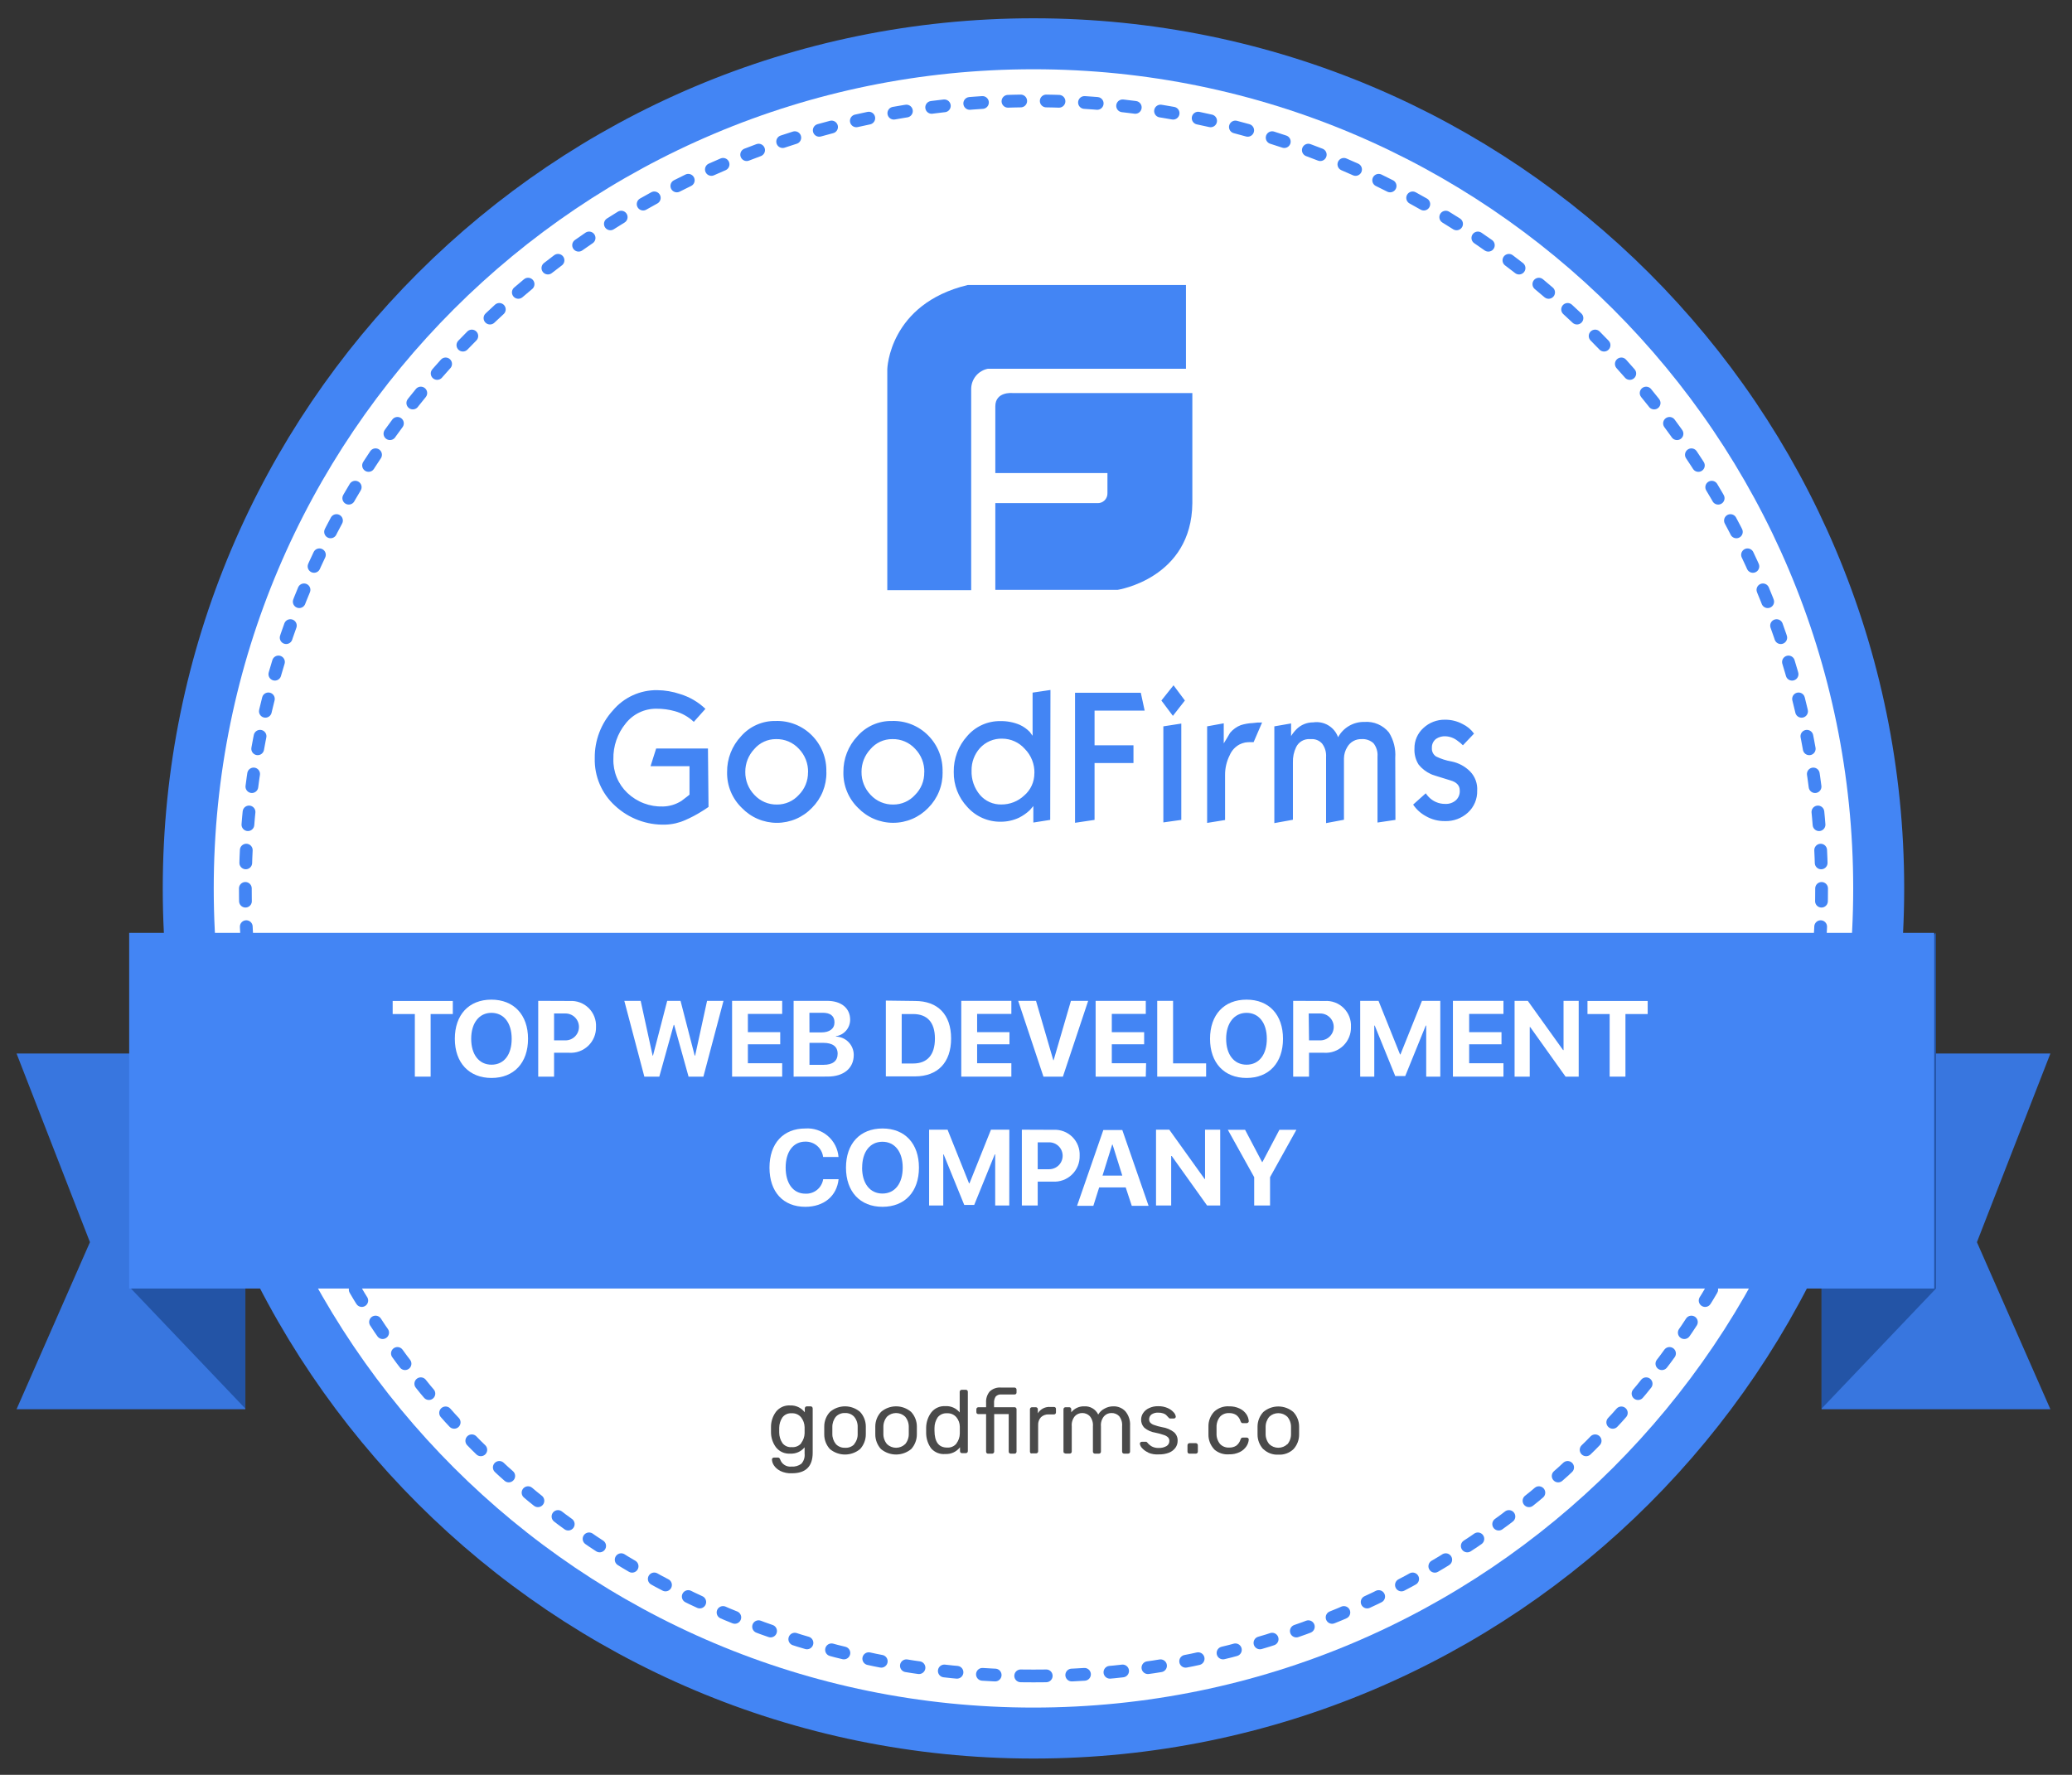 <svg width="328" height="281" viewBox="0 0 328 281" fill="none" xmlns="http://www.w3.org/2000/svg">
<rect x="0" y="0" width="328" height="281" fill="#333333" stroke="none"/>
<path d="M163.6 274.39C237.496 274.39 297.4 214.517 297.4 140.66C297.4 66.803 237.496 6.93 163.6 6.93C89.704 6.93 29.8 66.803 29.8 140.66C29.8 214.517 89.704 274.39 163.6 274.39Z" fill="white" stroke="#4385F4" stroke-width="8.07" stroke-miterlimit="10"/>
<path d="M163.6 265.35C232.503 265.35 288.36 209.525 288.36 140.66C288.36 71.796 232.503 15.97 163.6 15.97C94.697 15.97 38.84 71.796 38.84 140.66C38.84 209.525 94.697 265.35 163.6 265.35Z" stroke="#4385F4" stroke-width="2.02" stroke-miterlimit="10" stroke-linecap="round" stroke-dasharray="2.02 4.04 2.02 4.04 2.02 4.04"/>
<path d="M233.84 125.19C233.859 125.838 233.738 126.482 233.486 127.079C233.234 127.676 232.857 128.212 232.38 128.65C231.38 129.569 230.057 130.055 228.7 130C227.647 130.012 226.61 129.739 225.7 129.21C224.897 128.773 224.211 128.149 223.7 127.39L225.7 125.6C225.821 125.785 225.958 125.96 226.11 126.12C226.447 126.49 226.858 126.784 227.316 126.984C227.774 127.184 228.27 127.285 228.77 127.28C229.386 127.317 229.992 127.113 230.46 126.71C230.675 126.512 230.842 126.268 230.95 125.996C231.057 125.724 231.102 125.431 231.08 125.14C231.08 124.37 230.59 123.84 229.62 123.56C227.69 122.97 226.62 122.64 226.51 122.56C225.761 122.218 225.1 121.708 224.58 121.07C224.098 120.313 223.864 119.426 223.91 118.53C223.897 117.912 224.018 117.299 224.265 116.733C224.512 116.167 224.879 115.661 225.34 115.25C226.265 114.391 227.488 113.925 228.75 113.95C229.716 113.94 230.669 114.174 231.52 114.63C232.246 114.974 232.872 115.497 233.34 116.15L231.58 118C231.327 117.74 231.049 117.505 230.75 117.3C230.197 116.856 229.518 116.601 228.81 116.57C228.293 116.546 227.782 116.686 227.35 116.97C227.126 117.135 226.947 117.353 226.829 117.604C226.71 117.856 226.655 118.132 226.67 118.41C226.648 118.675 226.697 118.941 226.813 119.181C226.929 119.42 227.108 119.624 227.33 119.77C228.104 120.151 228.929 120.417 229.78 120.56C230.895 120.784 231.918 121.334 232.72 122.14C233.11 122.542 233.411 123.021 233.604 123.546C233.797 124.072 233.877 124.632 233.84 125.19ZM220.9 129.81L218.06 130.23V119.78C218.122 119.026 217.897 118.275 217.43 117.68C217.176 117.447 216.878 117.269 216.553 117.155C216.228 117.042 215.883 116.996 215.54 117.02C215.085 117.003 214.634 117.11 214.236 117.331C213.838 117.551 213.507 117.876 213.28 118.27C212.945 118.808 212.761 119.426 212.75 120.06V129.79L209.92 130.32V119.85C209.971 119.095 209.751 118.347 209.3 117.74C209.091 117.5 208.83 117.311 208.537 117.186C208.245 117.062 207.928 117.005 207.61 117.02H207.34C206.895 116.994 206.451 117.1 206.067 117.326C205.682 117.553 205.374 117.888 205.18 118.29C204.814 119.046 204.639 119.881 204.67 120.72V129.79L201.73 130.32V115L204.38 114.54V116.54C204.623 116.144 204.912 115.778 205.24 115.45C205.588 115.103 206.001 114.829 206.456 114.643C206.911 114.458 207.399 114.365 207.89 114.37C208.716 114.247 209.559 114.414 210.275 114.842C210.992 115.271 211.538 115.934 211.82 116.72C212.227 115.971 212.832 115.349 213.569 114.922C214.307 114.495 215.148 114.28 216 114.3C216.732 114.245 217.467 114.368 218.141 114.659C218.815 114.95 219.408 115.399 219.87 115.97C220.619 117.163 220.97 118.564 220.87 119.97L220.9 129.81ZM199.79 114.39L198.45 117.5C198.274 117.488 198.096 117.488 197.92 117.5C197.646 117.5 197.372 117.52 197.1 117.56C196.791 117.624 196.492 117.729 196.21 117.87C195.519 118.241 194.976 118.838 194.67 119.56C194.177 120.529 193.923 121.603 193.93 122.69V129.83L191.09 130.29V115L193.72 114.52V117.7C194.05 117.15 194.41 116.6 194.72 116.03C195.172 115.488 195.753 115.069 196.41 114.81C197.023 114.617 197.658 114.506 198.3 114.48C198.793 114.405 199.292 114.375 199.79 114.39ZM187 129.81L184.16 130.21V115L187 114.56V129.81ZM187.57 110.91L185.67 113.34L183.85 110.91L185.77 108.5L187.57 110.91ZM181.2 112.51H173.27V118H179.43V120.81H173.27V129.81L170.18 130.27V109.68H180.59L181.2 112.51ZM163.75 122.43C163.77 121.713 163.644 120.999 163.379 120.332C163.114 119.665 162.716 119.058 162.21 118.55C161.766 118.052 161.222 117.652 160.614 117.376C160.006 117.101 159.347 116.955 158.68 116.95C158.008 116.926 157.34 117.049 156.721 117.312C156.102 117.575 155.549 117.97 155.1 118.47C154.24 119.443 153.777 120.702 153.8 122C153.749 123.407 154.223 124.783 155.13 125.86C155.548 126.347 156.069 126.735 156.655 126.997C157.241 127.258 157.878 127.385 158.52 127.37C159.852 127.379 161.136 126.878 162.11 125.97C162.625 125.536 163.038 124.993 163.319 124.382C163.601 123.77 163.745 123.104 163.74 122.43H163.75ZM166.25 129.81L163.58 130.23V127.62L163.01 128.28C162.506 128.752 161.937 129.149 161.32 129.46C160.413 129.887 159.422 130.105 158.42 130.1C157.423 130.115 156.434 129.914 155.521 129.512C154.608 129.11 153.793 128.516 153.13 127.77C151.718 126.275 150.946 124.286 150.98 122.23C150.94 120.131 151.702 118.097 153.11 116.54C153.754 115.785 154.557 115.182 155.461 114.772C156.365 114.363 157.348 114.157 158.34 114.17C159.4 114.147 160.453 114.348 161.43 114.76C162.021 115.034 162.556 115.413 163.01 115.88C163.16 116.08 163.31 116.3 163.46 116.49V109.66L166.29 109.24L166.25 129.81ZM146.32 122.28C146.338 121.592 146.218 120.908 145.968 120.267C145.717 119.627 145.34 119.043 144.86 118.55C144.402 118.052 143.843 117.658 143.221 117.394C142.598 117.13 141.926 117.003 141.25 117.02C140.594 117.015 139.946 117.154 139.349 117.427C138.753 117.7 138.224 118.1 137.8 118.6C136.88 119.576 136.371 120.869 136.38 122.21C136.36 123.566 136.878 124.875 137.82 125.85C138.275 126.343 138.829 126.735 139.446 126.999C140.063 127.262 140.729 127.392 141.4 127.38C142.047 127.385 142.688 127.252 143.281 126.992C143.874 126.732 144.405 126.35 144.84 125.87C145.316 125.402 145.691 124.843 145.944 124.226C146.196 123.609 146.321 122.947 146.31 122.28H146.32ZM149.22 122.28C149.234 123.323 149.04 124.358 148.648 125.325C148.257 126.292 147.676 127.171 146.94 127.91C146.221 128.657 145.358 129.252 144.403 129.658C143.449 130.064 142.422 130.273 141.385 130.273C140.348 130.273 139.321 130.064 138.367 129.658C137.412 129.252 136.549 128.657 135.83 127.91C135.076 127.176 134.481 126.295 134.082 125.321C133.683 124.347 133.488 123.302 133.51 122.25C133.483 120.137 134.28 118.097 135.73 116.56C136.406 115.788 137.242 115.173 138.18 114.757C139.117 114.341 140.134 114.134 141.16 114.15C142.235 114.111 143.307 114.297 144.305 114.696C145.304 115.096 146.209 115.7 146.96 116.47C147.705 117.228 148.289 118.129 148.676 119.119C149.063 120.109 149.244 121.168 149.21 122.23L149.22 122.28ZM127.92 122.28C127.936 121.593 127.815 120.909 127.564 120.268C127.314 119.628 126.938 119.044 126.46 118.55C126 118.052 125.44 117.658 124.815 117.394C124.191 117.13 123.518 117.003 122.84 117.02C122.186 117.016 121.539 117.155 120.944 117.428C120.35 117.701 119.823 118.101 119.4 118.6C118.48 119.576 117.971 120.869 117.98 122.21C117.96 123.566 118.478 124.875 119.42 125.85C119.873 126.343 120.425 126.735 121.041 126.998C121.656 127.262 122.321 127.392 122.99 127.38C123.639 127.386 124.282 127.254 124.877 126.994C125.471 126.734 126.004 126.351 126.44 125.87C126.912 125.4 127.285 124.84 127.537 124.223C127.79 123.607 127.916 122.946 127.91 122.28H127.92ZM130.82 122.28C130.835 123.324 130.639 124.36 130.246 125.327C129.853 126.294 129.269 127.173 128.53 127.91C127.812 128.658 126.951 129.254 125.997 129.661C125.043 130.067 124.017 130.277 122.98 130.277C121.943 130.277 120.917 130.067 119.963 129.661C119.009 129.254 118.148 128.658 117.43 127.91C116.673 127.178 116.075 126.297 115.674 125.323C115.273 124.349 115.078 123.303 115.1 122.25C115.073 120.137 115.87 118.097 117.32 116.56C117.998 115.788 118.835 115.172 119.775 114.756C120.714 114.34 121.733 114.133 122.76 114.15C123.835 114.111 124.906 114.298 125.905 114.697C126.904 115.097 127.808 115.701 128.56 116.47C129.305 117.228 129.889 118.129 130.276 119.119C130.663 120.109 130.844 121.168 130.81 122.23L130.82 122.28ZM112.16 127.76C111.68 128.09 111.32 128.33 111.06 128.48C110.236 128.998 109.373 129.453 108.48 129.84C107.494 130.282 106.43 130.526 105.35 130.56C102.391 130.66 99.514 129.581 97.35 127.56C96.309 126.611 95.484 125.45 94.932 124.154C94.38 122.858 94.113 121.458 94.15 120.05C94.11 117.249 95.14 114.538 97.03 112.47C97.888 111.452 98.96 110.637 100.171 110.084C101.381 109.531 102.699 109.253 104.03 109.27C105.269 109.282 106.497 109.491 107.67 109.89C109.168 110.346 110.538 111.148 111.67 112.23L109.83 114.29C108.985 113.487 107.954 112.907 106.83 112.6C105.874 112.33 104.884 112.199 103.89 112.21C102.956 112.202 102.033 112.409 101.192 112.815C100.351 113.221 99.615 113.814 99.04 114.55C97.743 116.136 97.056 118.132 97.1 120.18C97.072 121.181 97.256 122.176 97.638 123.101C98.021 124.027 98.594 124.861 99.32 125.55C100.073 126.263 100.96 126.82 101.93 127.187C102.9 127.554 103.933 127.725 104.97 127.69C106.003 127.664 107.009 127.356 107.88 126.8C108.71 126.16 109.13 125.86 109.15 125.8V121.31H102.98L103.87 118.51H112.07L112.16 127.76Z" fill="#4385F4"/>
<path d="M160.25 62.23C160.25 62.23 157.56 61.96 157.56 64.34V74.9H175.31V78.07C175.319 78.284 175.283 78.497 175.204 78.696C175.125 78.895 175.006 79.075 174.853 79.225C174.7 79.375 174.518 79.491 174.318 79.566C174.117 79.641 173.903 79.673 173.69 79.66H157.56V93.39H176.92C176.92 93.39 188.64 91.6 188.75 79.66V62.23H160.25ZM187.74 45.12H153.21C140.72 48.12 140.46 58.44 140.46 58.44V93.44H153.74V61.57C153.745 60.813 154.013 60.08 154.498 59.499C154.984 58.917 155.656 58.521 156.4 58.38H187.74V45.12Z" fill="#4385F4"/>
<path d="M324.58 166.8H288.36V223.12H324.58L312.95 196.67L324.58 166.8Z" fill="#3876DF"/>
<path d="M2.62 166.8H38.84V223.12H2.62L14.24 196.67L2.62 166.8Z" fill="#3876DF"/>
<path d="M306.47 147.69L288.36 166.71V223.02L306.47 204.01V147.69Z" fill="#2354A6"/>
<path d="M20.73 147.69L38.84 166.71V223.02L20.73 204.01V147.69Z" fill="#2354A6"/>
<path d="M203.79 228.68C204.178 228.219 204.384 227.632 204.37 227.03C204.37 226.94 204.37 226.76 204.37 226.5C204.37 226.24 204.37 226.05 204.37 225.96C204.383 225.358 204.177 224.772 203.79 224.31C203.404 223.944 202.892 223.741 202.36 223.741C201.828 223.741 201.316 223.944 200.93 224.31C200.544 224.772 200.337 225.358 200.35 225.96V227C200.336 227.602 200.542 228.189 200.93 228.65C201.316 229.016 201.828 229.22 202.36 229.22C202.892 229.22 203.404 229.016 203.79 228.65V228.68ZM199.97 229.44C199.384 228.803 199.062 227.966 199.07 227.1V226.5V225.89C199.065 225.026 199.391 224.192 199.98 223.56C200.643 222.993 201.487 222.681 202.36 222.681C203.233 222.681 204.077 222.993 204.74 223.56C205.333 224.19 205.659 225.025 205.65 225.89C205.65 226.1 205.65 226.3 205.65 226.5C205.65 226.7 205.65 226.9 205.65 227.1C205.661 227.965 205.343 228.801 204.76 229.44C204.441 229.742 204.063 229.975 203.651 230.125C203.238 230.274 202.798 230.338 202.36 230.31C201.928 230.334 201.496 230.27 201.09 230.12C200.684 229.97 200.313 229.739 200 229.44H199.97ZM192.19 229.44C191.891 229.118 191.659 228.741 191.506 228.329C191.353 227.917 191.283 227.479 191.3 227.04V226.48V225.91C191.269 225.027 191.589 224.168 192.19 223.52C192.504 223.224 192.875 222.994 193.281 222.846C193.687 222.698 194.119 222.635 194.55 222.66C195.141 222.642 195.727 222.765 196.26 223.02C196.684 223.221 197.047 223.531 197.31 223.92C197.524 224.239 197.651 224.607 197.68 224.99C197.685 225.033 197.68 225.076 197.664 225.116C197.648 225.157 197.623 225.192 197.59 225.22C197.56 225.251 197.525 225.276 197.485 225.294C197.446 225.311 197.403 225.32 197.36 225.32H196.74C196.662 225.326 196.584 225.305 196.52 225.26C196.464 225.186 196.417 225.105 196.38 225.02C196.264 224.618 196.018 224.266 195.68 224.02C195.343 223.815 194.954 223.714 194.56 223.73C194.3 223.717 194.039 223.76 193.796 223.854C193.553 223.949 193.333 224.094 193.15 224.28C192.763 224.752 192.56 225.35 192.58 225.96V226.96C192.556 227.571 192.759 228.17 193.15 228.64C193.333 228.826 193.553 228.971 193.796 229.066C194.039 229.161 194.3 229.203 194.56 229.19C194.957 229.208 195.351 229.107 195.69 228.9C196.022 228.65 196.264 228.299 196.38 227.9C196.414 227.816 196.461 227.739 196.52 227.67C196.584 227.625 196.662 227.604 196.74 227.61H197.36C197.445 227.611 197.527 227.643 197.59 227.7C197.622 227.729 197.647 227.764 197.663 227.804C197.679 227.844 197.684 227.887 197.68 227.93C197.651 228.31 197.523 228.675 197.31 228.99C197.045 229.38 196.683 229.693 196.26 229.9C195.727 230.155 195.141 230.278 194.55 230.26C194.123 230.294 193.694 230.24 193.288 230.103C192.882 229.965 192.509 229.746 192.19 229.46V229.44ZM188.07 230.06C188.041 230.03 188.017 229.994 188.002 229.954C187.987 229.915 187.979 229.872 187.98 229.83V228.83C187.98 228.742 188.012 228.656 188.07 228.59C188.098 228.557 188.134 228.531 188.174 228.514C188.213 228.497 188.257 228.488 188.3 228.49H189.3C189.343 228.488 189.387 228.497 189.426 228.514C189.466 228.531 189.502 228.557 189.53 228.59C189.588 228.656 189.62 228.742 189.62 228.83V229.83C189.621 229.872 189.614 229.915 189.599 229.954C189.583 229.994 189.559 230.029 189.529 230.059C189.499 230.089 189.464 230.113 189.424 230.129C189.385 230.144 189.342 230.151 189.3 230.15H188.3C188.217 230.158 188.135 230.132 188.07 230.08V230.06ZM181.77 229.97C181.387 229.808 181.045 229.562 180.77 229.25C180.591 229.064 180.475 228.826 180.44 228.57C180.438 228.528 180.447 228.486 180.464 228.448C180.481 228.41 180.507 228.376 180.54 228.35C180.603 228.3 180.68 228.272 180.76 228.27H181.35C181.392 228.258 181.438 228.258 181.48 228.27C181.534 228.304 181.582 228.348 181.62 228.4C181.821 228.652 182.069 228.862 182.35 229.02C182.684 229.189 183.056 229.268 183.43 229.25C183.856 229.269 184.278 229.168 184.65 228.96C184.793 228.877 184.912 228.758 184.993 228.613C185.074 228.469 185.114 228.306 185.11 228.14C185.118 227.935 185.046 227.734 184.91 227.58C184.722 227.404 184.497 227.274 184.25 227.2C183.807 227.043 183.352 226.919 182.89 226.83C182.249 226.735 181.647 226.465 181.15 226.05C180.981 225.878 180.848 225.673 180.76 225.448C180.673 225.222 180.632 224.982 180.64 224.74C180.648 224.384 180.755 224.038 180.95 223.74C181.18 223.395 181.502 223.121 181.88 222.95C182.335 222.732 182.836 222.626 183.34 222.64C183.863 222.625 184.382 222.727 184.86 222.94C185.224 223.097 185.548 223.333 185.81 223.63C185.984 223.814 186.096 224.049 186.13 224.3C186.128 224.34 186.118 224.379 186.101 224.415C186.084 224.451 186.06 224.484 186.03 224.51C185.969 224.563 185.891 224.591 185.81 224.59H185.28C185.223 224.593 185.165 224.581 185.114 224.555C185.063 224.528 185.02 224.489 184.99 224.44C184.83 224.26 184.7 224.12 184.59 224.02C184.452 223.905 184.292 223.82 184.12 223.77C183.869 223.687 183.605 223.65 183.34 223.66C182.964 223.638 182.592 223.739 182.28 223.95C182.162 224.04 182.067 224.157 182.003 224.291C181.938 224.424 181.907 224.572 181.91 224.72C181.908 224.9 181.964 225.075 182.07 225.22C182.23 225.396 182.434 225.527 182.66 225.6C183.083 225.755 183.518 225.876 183.96 225.96C184.653 226.059 185.309 226.338 185.86 226.77C186.045 226.939 186.192 227.147 186.288 227.378C186.385 227.61 186.43 227.859 186.42 228.11C186.426 228.503 186.307 228.889 186.08 229.21C185.824 229.557 185.479 229.827 185.08 229.99C184.561 230.19 184.007 230.285 183.45 230.27C182.877 230.313 182.301 230.221 181.77 230V229.97ZM168.44 230.06C168.411 230.03 168.387 229.994 168.372 229.954C168.357 229.915 168.349 229.872 168.35 229.83V223.13C168.348 223.088 168.355 223.045 168.37 223.005C168.386 222.966 168.41 222.93 168.44 222.9C168.468 222.867 168.504 222.841 168.544 222.824C168.583 222.807 168.627 222.798 168.67 222.8H169.27C169.312 222.798 169.354 222.806 169.392 222.823C169.431 222.84 169.464 222.867 169.49 222.9C169.521 222.93 169.544 222.966 169.56 223.005C169.575 223.045 169.582 223.088 169.58 223.13V223.61C169.825 223.302 170.139 223.055 170.497 222.89C170.855 222.725 171.246 222.646 171.64 222.66C172.096 222.632 172.55 222.74 172.944 222.972C173.338 223.203 173.653 223.548 173.85 223.96C174.085 223.556 174.433 223.23 174.85 223.02C175.28 222.777 175.766 222.653 176.26 222.66C176.613 222.65 176.964 222.716 177.29 222.852C177.616 222.988 177.909 223.192 178.15 223.45C178.681 224.091 178.945 224.91 178.89 225.74V229.83C178.891 229.872 178.884 229.915 178.868 229.954C178.853 229.994 178.83 230.03 178.8 230.06C178.768 230.091 178.731 230.115 178.689 230.13C178.648 230.146 178.604 230.152 178.56 230.15H177.96C177.916 230.152 177.872 230.146 177.831 230.13C177.789 230.115 177.752 230.091 177.72 230.06C177.691 230.03 177.667 229.994 177.652 229.954C177.637 229.915 177.629 229.872 177.63 229.83V225.83C177.687 225.25 177.519 224.67 177.16 224.21C177 224.047 176.808 223.92 176.597 223.835C176.385 223.751 176.158 223.712 175.93 223.72C175.712 223.718 175.495 223.762 175.295 223.85C175.095 223.938 174.916 224.068 174.77 224.23C174.401 224.678 174.225 225.253 174.28 225.83V229.83C174.281 229.872 174.274 229.915 174.259 229.954C174.243 229.994 174.219 230.029 174.189 230.059C174.159 230.089 174.124 230.113 174.084 230.129C174.045 230.144 174.002 230.151 173.96 230.15H173.34C173.296 230.152 173.252 230.146 173.211 230.13C173.169 230.115 173.132 230.091 173.1 230.06C173.071 230.03 173.047 229.994 173.032 229.954C173.017 229.915 173.009 229.872 173.01 229.83V225.83C173.064 225.25 172.888 224.672 172.52 224.22C172.364 224.058 172.176 223.929 171.967 223.843C171.759 223.757 171.535 223.715 171.31 223.72C171.093 223.719 170.877 223.762 170.678 223.848C170.478 223.934 170.298 224.061 170.15 224.22C169.781 224.668 169.605 225.243 169.66 225.82V229.82C169.661 229.862 169.654 229.905 169.639 229.944C169.623 229.984 169.599 230.019 169.569 230.049C169.539 230.079 169.504 230.103 169.464 230.119C169.425 230.134 169.382 230.141 169.34 230.14H168.71C168.668 230.141 168.625 230.134 168.586 230.118C168.547 230.103 168.51 230.08 168.48 230.05L168.44 230.06ZM163.13 230.06C163.101 230.03 163.077 229.994 163.062 229.954C163.047 229.915 163.039 229.872 163.04 229.83V223.14C163.04 223.052 163.072 222.966 163.13 222.9C163.191 222.838 163.273 222.802 163.36 222.8H163.96C164.005 222.798 164.05 222.805 164.091 222.823C164.133 222.84 164.17 222.866 164.2 222.9C164.231 222.932 164.255 222.969 164.27 223.011C164.286 223.052 164.292 223.096 164.29 223.14V223.76C164.498 223.424 164.795 223.153 165.148 222.977C165.501 222.8 165.897 222.725 166.29 222.76H166.84C166.884 222.758 166.928 222.765 166.969 222.78C167.011 222.796 167.048 222.819 167.08 222.85C167.111 222.881 167.134 222.919 167.148 222.961C167.161 223.002 167.166 223.047 167.16 223.09V223.61C167.163 223.653 167.157 223.697 167.142 223.737C167.127 223.778 167.103 223.815 167.073 223.846C167.043 223.877 167.007 223.902 166.967 223.918C166.926 223.934 166.883 223.942 166.84 223.94H166C165.777 223.929 165.554 223.962 165.344 224.04C165.134 224.117 164.942 224.236 164.78 224.39C164.629 224.556 164.513 224.75 164.437 224.961C164.362 225.172 164.329 225.396 164.34 225.62V229.79C164.338 229.877 164.302 229.96 164.24 230.02C164.174 230.079 164.088 230.111 164 230.11H163.36C163.282 230.129 163.2 230.119 163.13 230.08V230.06ZM156.19 230.06C156.161 230.03 156.137 229.994 156.122 229.954C156.107 229.915 156.099 229.872 156.1 229.83V223.89H154.88C154.796 223.891 154.715 223.863 154.65 223.81C154.621 223.78 154.597 223.744 154.582 223.704C154.566 223.665 154.559 223.622 154.56 223.58V223.13C154.558 223.088 154.565 223.045 154.58 223.005C154.596 222.966 154.62 222.93 154.65 222.9C154.678 222.867 154.714 222.841 154.754 222.824C154.793 222.807 154.837 222.798 154.88 222.8H156.1V222.1C156.055 221.457 156.255 220.821 156.66 220.32C156.902 220.09 157.191 219.915 157.507 219.806C157.822 219.697 158.158 219.658 158.49 219.69H160.61C160.652 219.69 160.693 219.699 160.731 219.716C160.769 219.733 160.803 219.759 160.83 219.79C160.86 219.821 160.883 219.857 160.898 219.896C160.914 219.936 160.921 219.978 160.92 220.02V220.47C160.922 220.513 160.915 220.555 160.9 220.595C160.884 220.634 160.861 220.67 160.83 220.7C160.77 220.754 160.691 220.783 160.61 220.78H158.52C158.352 220.763 158.183 220.784 158.025 220.843C157.867 220.902 157.725 220.997 157.61 221.12C157.419 221.436 157.332 221.803 157.36 222.17V222.8H160.61C160.652 222.798 160.694 222.806 160.732 222.823C160.771 222.84 160.804 222.867 160.83 222.9C160.861 222.93 160.884 222.966 160.9 223.005C160.915 223.045 160.922 223.088 160.92 223.13V229.83C160.921 229.872 160.914 229.915 160.898 229.954C160.883 229.994 160.86 230.03 160.83 230.06C160.802 230.09 160.768 230.114 160.73 230.13C160.692 230.145 160.651 230.152 160.61 230.15H160C159.958 230.151 159.915 230.144 159.876 230.129C159.836 230.113 159.801 230.089 159.771 230.059C159.741 230.029 159.717 229.994 159.702 229.954C159.686 229.915 159.679 229.872 159.68 229.83V223.89H157.38V229.83C157.382 229.873 157.373 229.917 157.356 229.956C157.339 229.996 157.313 230.032 157.28 230.06C157.25 230.091 157.214 230.114 157.175 230.13C157.135 230.145 157.093 230.152 157.05 230.15H156.44C156.396 230.157 156.351 230.154 156.308 230.142C156.265 230.13 156.225 230.109 156.19 230.08V230.06ZM151.41 228.53C151.747 228.079 151.933 227.533 151.94 226.97C151.94 226.87 151.94 226.69 151.94 226.43C151.94 226.17 151.94 225.99 151.94 225.88C151.936 225.336 151.745 224.81 151.4 224.39C151.219 224.178 150.991 224.01 150.734 223.901C150.477 223.791 150.199 223.743 149.92 223.76C149.64 223.739 149.359 223.786 149.101 223.897C148.843 224.009 148.616 224.181 148.44 224.4C148.108 224.894 147.931 225.475 147.93 226.07V226.48C147.93 228.29 148.6 229.19 149.93 229.19C150.21 229.21 150.491 229.162 150.748 229.051C151.006 228.939 151.233 228.768 151.41 228.55V228.53ZM147.41 229.33C146.896 228.624 146.616 227.774 146.61 226.9V226.05C146.618 225.178 146.901 224.331 147.42 223.63C147.682 223.296 148.02 223.031 148.407 222.857C148.794 222.682 149.217 222.605 149.64 222.63C150.072 222.602 150.505 222.679 150.902 222.853C151.298 223.027 151.648 223.293 151.92 223.63V220.36C151.922 220.273 151.958 220.191 152.02 220.13C152.051 220.101 152.087 220.077 152.126 220.062C152.165 220.047 152.208 220.039 152.25 220.04H152.89C152.932 220.039 152.975 220.046 153.014 220.062C153.054 220.077 153.089 220.101 153.119 220.131C153.149 220.161 153.173 220.197 153.189 220.236C153.204 220.275 153.211 220.318 153.21 220.36V229.75C153.211 229.792 153.204 229.835 153.189 229.874C153.173 229.914 153.149 229.949 153.119 229.979C153.089 230.009 153.054 230.033 153.014 230.049C152.975 230.064 152.932 230.071 152.89 230.07H152.28C152.238 230.072 152.195 230.065 152.155 230.05C152.116 230.034 152.08 230.011 152.05 229.98C151.997 229.915 151.969 229.834 151.97 229.75V229.14C151.697 229.494 151.343 229.776 150.937 229.962C150.531 230.148 150.086 230.234 149.64 230.21C149.23 230.249 148.817 230.192 148.433 230.042C148.049 229.893 147.706 229.656 147.43 229.35L147.41 229.33ZM143.28 228.66C143.668 228.199 143.874 227.612 143.86 227.01C143.86 226.92 143.86 226.74 143.86 226.48C143.86 226.22 143.86 226.03 143.86 225.94C143.873 225.338 143.667 224.752 143.28 224.29C142.894 223.924 142.382 223.721 141.85 223.721C141.318 223.721 140.806 223.924 140.42 224.29C140.034 224.752 139.827 225.338 139.84 225.94V227C139.826 227.602 140.032 228.189 140.42 228.65C140.806 229.016 141.318 229.22 141.85 229.22C142.382 229.22 142.894 229.016 143.28 228.65V228.66ZM139.45 229.42C138.871 228.779 138.553 227.944 138.56 227.08V226.48V225.87C138.555 225.006 138.881 224.172 139.47 223.54C140.133 222.973 140.977 222.661 141.85 222.661C142.723 222.661 143.567 222.973 144.23 223.54C144.819 224.172 145.145 225.006 145.14 225.87C145.14 226.08 145.14 226.28 145.14 226.48C145.14 226.68 145.14 226.88 145.14 227.08C145.147 227.944 144.829 228.779 144.25 229.42C143.576 229.981 142.727 230.289 141.85 230.289C140.973 230.289 140.124 229.981 139.45 229.42ZM135.2 228.66C135.59 228.201 135.793 227.612 135.77 227.01C135.77 226.92 135.77 226.74 135.77 226.48C135.77 226.22 135.77 226.03 135.77 225.94C135.791 225.338 135.588 224.75 135.2 224.29C135.017 224.098 134.794 223.948 134.547 223.849C134.3 223.751 134.035 223.707 133.77 223.72C133.503 223.707 133.237 223.752 132.989 223.85C132.74 223.948 132.516 224.098 132.33 224.29C131.95 224.755 131.748 225.34 131.76 225.94V227C131.746 227.601 131.949 228.186 132.33 228.65C132.516 228.842 132.74 228.992 132.989 229.09C133.237 229.189 133.503 229.233 133.77 229.22C134.036 229.24 134.304 229.202 134.554 229.109C134.805 229.016 135.032 228.869 135.22 228.68L135.2 228.66ZM131.37 229.42C130.787 228.781 130.469 227.945 130.48 227.08V226.48V225.87C130.471 225.005 130.797 224.17 131.39 223.54C132.053 222.973 132.897 222.661 133.77 222.661C134.643 222.661 135.487 222.973 136.15 223.54C136.739 224.172 137.065 225.006 137.06 225.87C137.06 226.08 137.06 226.28 137.06 226.48C137.06 226.68 137.06 226.88 137.06 227.08C137.063 227.945 136.742 228.78 136.16 229.42C135.489 229.982 134.641 230.291 133.765 230.291C132.889 230.291 132.041 229.982 131.37 229.42ZM126.82 228.48C127.163 228.035 127.356 227.492 127.37 226.93C127.37 226.84 127.37 226.68 127.37 226.43C127.37 226.18 127.37 226.04 127.37 225.95C127.356 225.391 127.163 224.852 126.82 224.41C126.642 224.191 126.413 224.017 126.154 223.904C125.895 223.791 125.612 223.742 125.33 223.76C125.05 223.736 124.769 223.783 124.512 223.897C124.255 224.01 124.031 224.187 123.86 224.41C123.53 224.901 123.353 225.479 123.35 226.07V226.82C123.353 227.412 123.53 227.989 123.86 228.48C124.031 228.702 124.256 228.877 124.513 228.989C124.77 229.101 125.051 229.146 125.33 229.12C125.613 229.146 125.898 229.104 126.161 228.996C126.424 228.888 126.657 228.718 126.84 228.5L126.82 228.48ZM123.48 232.86C123.072 232.655 122.726 232.345 122.48 231.96C122.314 231.695 122.217 231.392 122.2 231.08C122.202 230.998 122.234 230.92 122.29 230.86C122.353 230.803 122.435 230.771 122.52 230.77H123.14C123.178 230.767 123.216 230.771 123.252 230.783C123.288 230.795 123.322 230.815 123.35 230.84C123.422 230.9 123.475 230.98 123.5 231.07C123.625 231.434 123.871 231.745 124.196 231.95C124.522 232.156 124.908 232.244 125.29 232.2C125.851 232.245 126.409 232.085 126.86 231.75C127.052 231.534 127.197 231.28 127.285 231.004C127.372 230.729 127.402 230.438 127.37 230.15V229.15C127.094 229.485 126.743 229.75 126.345 229.924C125.947 230.098 125.513 230.175 125.08 230.15C124.654 230.176 124.227 230.099 123.837 229.925C123.447 229.751 123.105 229.485 122.84 229.15C122.318 228.448 122.041 227.595 122.05 226.72V225.94C122.043 225.069 122.32 224.219 122.84 223.52C123.104 223.184 123.446 222.917 123.836 222.743C124.227 222.569 124.654 222.492 125.08 222.52C125.526 222.5 125.971 222.588 126.375 222.778C126.779 222.968 127.131 223.254 127.4 223.61V223C127.4 222.912 127.432 222.826 127.49 222.76C127.551 222.698 127.633 222.662 127.72 222.66H128.33C128.417 222.662 128.5 222.698 128.56 222.76C128.618 222.826 128.65 222.912 128.65 223V230C128.65 232.17 127.56 233.26 125.36 233.26C124.718 233.294 124.078 233.163 123.5 232.88L123.48 232.86Z" fill="#4A4A4A"/>
<path d="M306.19 147.7H20.45V204.01H306.19V147.7Z" fill="#4385F4"/>
<path d="M65.67 170.46V160.55H62.16V158.48H71.68V160.55H68.17V170.46H65.67Z" fill="white"/>
<path d="M83.59 164.47C83.59 168.28 81.35 170.67 77.81 170.67C74.27 170.67 72 168.28 72 164.47C72 160.66 74.23 158.27 77.78 158.27C81.33 158.27 83.59 160.66 83.59 164.47ZM74.59 164.47C74.59 166.98 75.84 168.57 77.81 168.57C79.78 168.57 81 167 81 164.47C81 161.94 79.75 160.36 77.79 160.36C75.83 160.36 74.59 162 74.59 164.47Z" fill="white"/>
<path d="M90.2 158.48C90.749 158.447 91.299 158.53 91.814 158.724C92.33 158.918 92.798 159.218 93.19 159.604C93.581 159.991 93.887 160.456 94.087 160.969C94.287 161.481 94.376 162.03 94.35 162.58C94.365 163.138 94.264 163.693 94.052 164.21C93.84 164.726 93.522 165.192 93.119 165.578C92.716 165.965 92.236 166.262 91.711 166.452C91.186 166.642 90.627 166.719 90.07 166.68H87.71V170.46H85.2V158.46L90.2 158.48ZM87.71 164.72H89.52C89.8 164.72 90.077 164.665 90.335 164.558C90.594 164.451 90.828 164.294 91.026 164.096C91.224 163.898 91.381 163.663 91.488 163.405C91.595 163.147 91.65 162.87 91.65 162.59C91.65 162.31 91.595 162.033 91.488 161.775C91.381 161.516 91.224 161.282 91.026 161.084C90.828 160.886 90.594 160.729 90.335 160.622C90.077 160.515 89.8 160.46 89.52 160.46H87.71V164.72Z" fill="white"/>
<path d="M104.37 170.46H102L98.83 158.46H101.42L103.31 167.13H103.37L105.62 158.46H107.73L109.97 167.13H110.04L111.93 158.46H114.53L111.35 170.46H109L106.72 162.27H106.65L104.37 170.46Z" fill="white"/>
<path d="M123.82 170.46H115.89V158.46H123.82V160.53H118.39V163.42H123.51V165.34H118.39V168.34H123.82V170.46Z" fill="white"/>
<path d="M125.63 170.46V158.46H130.92C133.17 158.46 134.58 159.61 134.58 161.46C134.577 162.091 134.349 162.7 133.936 163.176C133.524 163.653 132.954 163.967 132.33 164.06V164.12C133.085 164.141 133.802 164.456 134.329 164.997C134.856 165.539 135.15 166.264 135.15 167.02C135.15 169.13 133.57 170.45 131.01 170.45L125.63 170.46ZM128.14 163.46H130C131.34 163.46 132.1 162.87 132.1 161.86C132.1 160.85 131.43 160.35 130.26 160.35H128.13L128.14 163.46ZM130.37 168.59C131.82 168.59 132.6 167.98 132.6 166.83C132.6 165.68 131.79 165.11 130.31 165.11H128.14V168.59H130.37Z" fill="white"/>
<path d="M144.85 158.48C148.44 158.48 150.56 160.62 150.56 164.42C150.56 168.22 148.44 170.42 144.85 170.42H140.23V158.42L144.85 158.48ZM142.74 168.38H144.55C146.79 168.38 148 167.02 148 164.43C148 161.84 146.76 160.55 144.55 160.55H142.74V168.38Z" fill="white"/>
<path d="M160.1 170.46H152.17V158.46H160.1V160.53H154.68V163.42H159.8V165.34H154.68V168.34H160.1V170.46Z" fill="white"/>
<path d="M165.18 170.46L161.18 158.46H164L166.74 167.86H166.79L169.53 158.46H172.26L168.26 170.46H165.18Z" fill="white"/>
<path d="M181.38 170.46H173.44V158.46H181.38V160.53H176V163.42H181.12V165.34H176V168.34H181.43L181.38 170.46Z" fill="white"/>
<path d="M190.93 170.46H183.19V158.46H185.7V168.36H190.93V170.46Z" fill="white"/>
<path d="M203.1 164.47C203.1 168.28 200.87 170.67 197.33 170.67C193.79 170.67 191.55 168.28 191.55 164.47C191.55 160.66 193.77 158.27 197.33 158.27C200.89 158.27 203.1 160.66 203.1 164.47ZM194.1 164.47C194.1 166.98 195.36 168.57 197.33 168.57C199.3 168.57 200.54 166.98 200.54 164.47C200.54 161.96 199.28 160.36 197.33 160.36C195.38 160.36 194.1 162 194.1 164.47Z" fill="white"/>
<path d="M209.71 158.48C210.26 158.445 210.811 158.527 211.326 158.721C211.842 158.914 212.311 159.214 212.703 159.601C213.095 159.988 213.4 160.453 213.6 160.967C213.799 161.48 213.888 162.03 213.86 162.58C213.875 163.137 213.774 163.691 213.562 164.207C213.351 164.723 213.034 165.188 212.632 165.574C212.23 165.96 211.752 166.258 211.228 166.449C210.704 166.639 210.146 166.718 209.59 166.68H207.22V170.46H204.71V158.46L209.71 158.48ZM207.22 164.72H209C209.28 164.72 209.557 164.665 209.815 164.558C210.074 164.451 210.308 164.294 210.506 164.096C210.704 163.898 210.861 163.663 210.968 163.405C211.075 163.147 211.13 162.87 211.13 162.59C211.13 162.31 211.075 162.033 210.968 161.775C210.861 161.516 210.704 161.282 210.506 161.084C210.308 160.886 210.074 160.729 209.815 160.622C209.557 160.515 209.28 160.46 209 160.46H207.17L207.22 164.72Z" fill="white"/>
<path d="M228 170.46H225.77V162.37H225.7L222.45 170.37H220.87L217.62 162.37H217.55V170.46H215.32V158.46H218.22L221.63 166.95H221.69L225.1 158.46H228V170.46Z" fill="white"/>
<path d="M238 170.46H230V158.46H238V160.53H232.57V163.42H237.69V165.34H232.57V168.34H238V170.46Z" fill="white"/>
<path d="M239.76 170.46V158.46H241.85L247.44 166.26H247.51V158.46H249.91V170.46H247.83L242.23 162.61H242.16V170.46H239.76Z" fill="white"/>
<path d="M254.81 170.46V160.55H251.3V158.48H260.83V160.55H257.31V170.46H254.81Z" fill="white"/>
<path d="M121.81 184.87C121.81 181.01 124.01 178.67 127.48 178.67C128.774 178.579 130.051 179.001 131.036 179.845C132.021 180.689 132.633 181.887 132.74 183.18H130.3C130.216 182.497 129.88 181.87 129.359 181.421C128.838 180.971 128.168 180.732 127.48 180.75C125.59 180.75 124.37 182.33 124.37 184.86C124.37 187.39 125.57 188.99 127.49 188.99C128.16 189.025 128.82 188.81 129.341 188.387C129.862 187.964 130.207 187.363 130.31 186.7H132.75C132.47 189.37 130.42 191.07 127.48 191.07C124 191.07 121.81 188.73 121.81 184.87Z" fill="white"/>
<path d="M145.47 184.87C145.47 188.68 143.24 191.07 139.7 191.07C136.16 191.07 133.92 188.68 133.92 184.87C133.92 181.06 136.14 178.67 139.7 178.67C143.26 178.67 145.47 181.06 145.47 184.87ZM136.47 184.87C136.47 187.38 137.72 188.97 139.69 188.97C141.66 188.97 142.9 187.38 142.9 184.87C142.9 182.36 141.65 180.77 139.69 180.77C137.73 180.77 136.48 182.36 136.48 184.87H136.47Z" fill="white"/>
<path d="M159.77 190.86H157.54V182.77H157.47L154.22 190.77H152.64L149.38 182.77H149.32V190.86H147.08V178.86H150L153.4 187.35H153.47L156.87 178.86H159.78L159.77 190.86Z" fill="white"/>
<path d="M166.76 178.88C167.309 178.847 167.859 178.93 168.374 179.124C168.89 179.318 169.358 179.617 169.749 180.004C170.141 180.391 170.447 180.856 170.647 181.368C170.846 181.881 170.936 182.43 170.91 182.98C170.925 183.538 170.824 184.093 170.612 184.609C170.4 185.126 170.082 185.592 169.679 185.978C169.275 186.364 168.796 186.662 168.271 186.852C167.746 187.041 167.187 187.119 166.63 187.08H164.27V190.86H161.76V178.86L166.76 178.88ZM164.27 185.12H166.09C166.655 185.12 167.197 184.895 167.596 184.496C167.996 184.097 168.22 183.555 168.22 182.99C168.22 182.425 167.996 181.883 167.596 181.484C167.197 181.084 166.655 180.86 166.09 180.86H164.27V185.12Z" fill="white"/>
<path d="M178.2 188H174L173.08 190.91H170.5L174.66 178.91H177.66L181.82 190.91H179.16L178.2 188ZM174.53 186.13H177.66L176.12 181.22H176.06L174.53 186.13Z" fill="white"/>
<path d="M183 190.86V178.86H185.1L190.69 186.66H190.76V178.86H193.16V190.86H191.08L185.48 183.02H185.4V190.86H183Z" fill="white"/>
<path d="M198.54 190.86V186.38L194.37 178.88H197.1L199.79 183.99H199.84L202.53 178.88H205.22L201.05 186.38V190.86H198.54Z" fill="white"/>
</svg>
